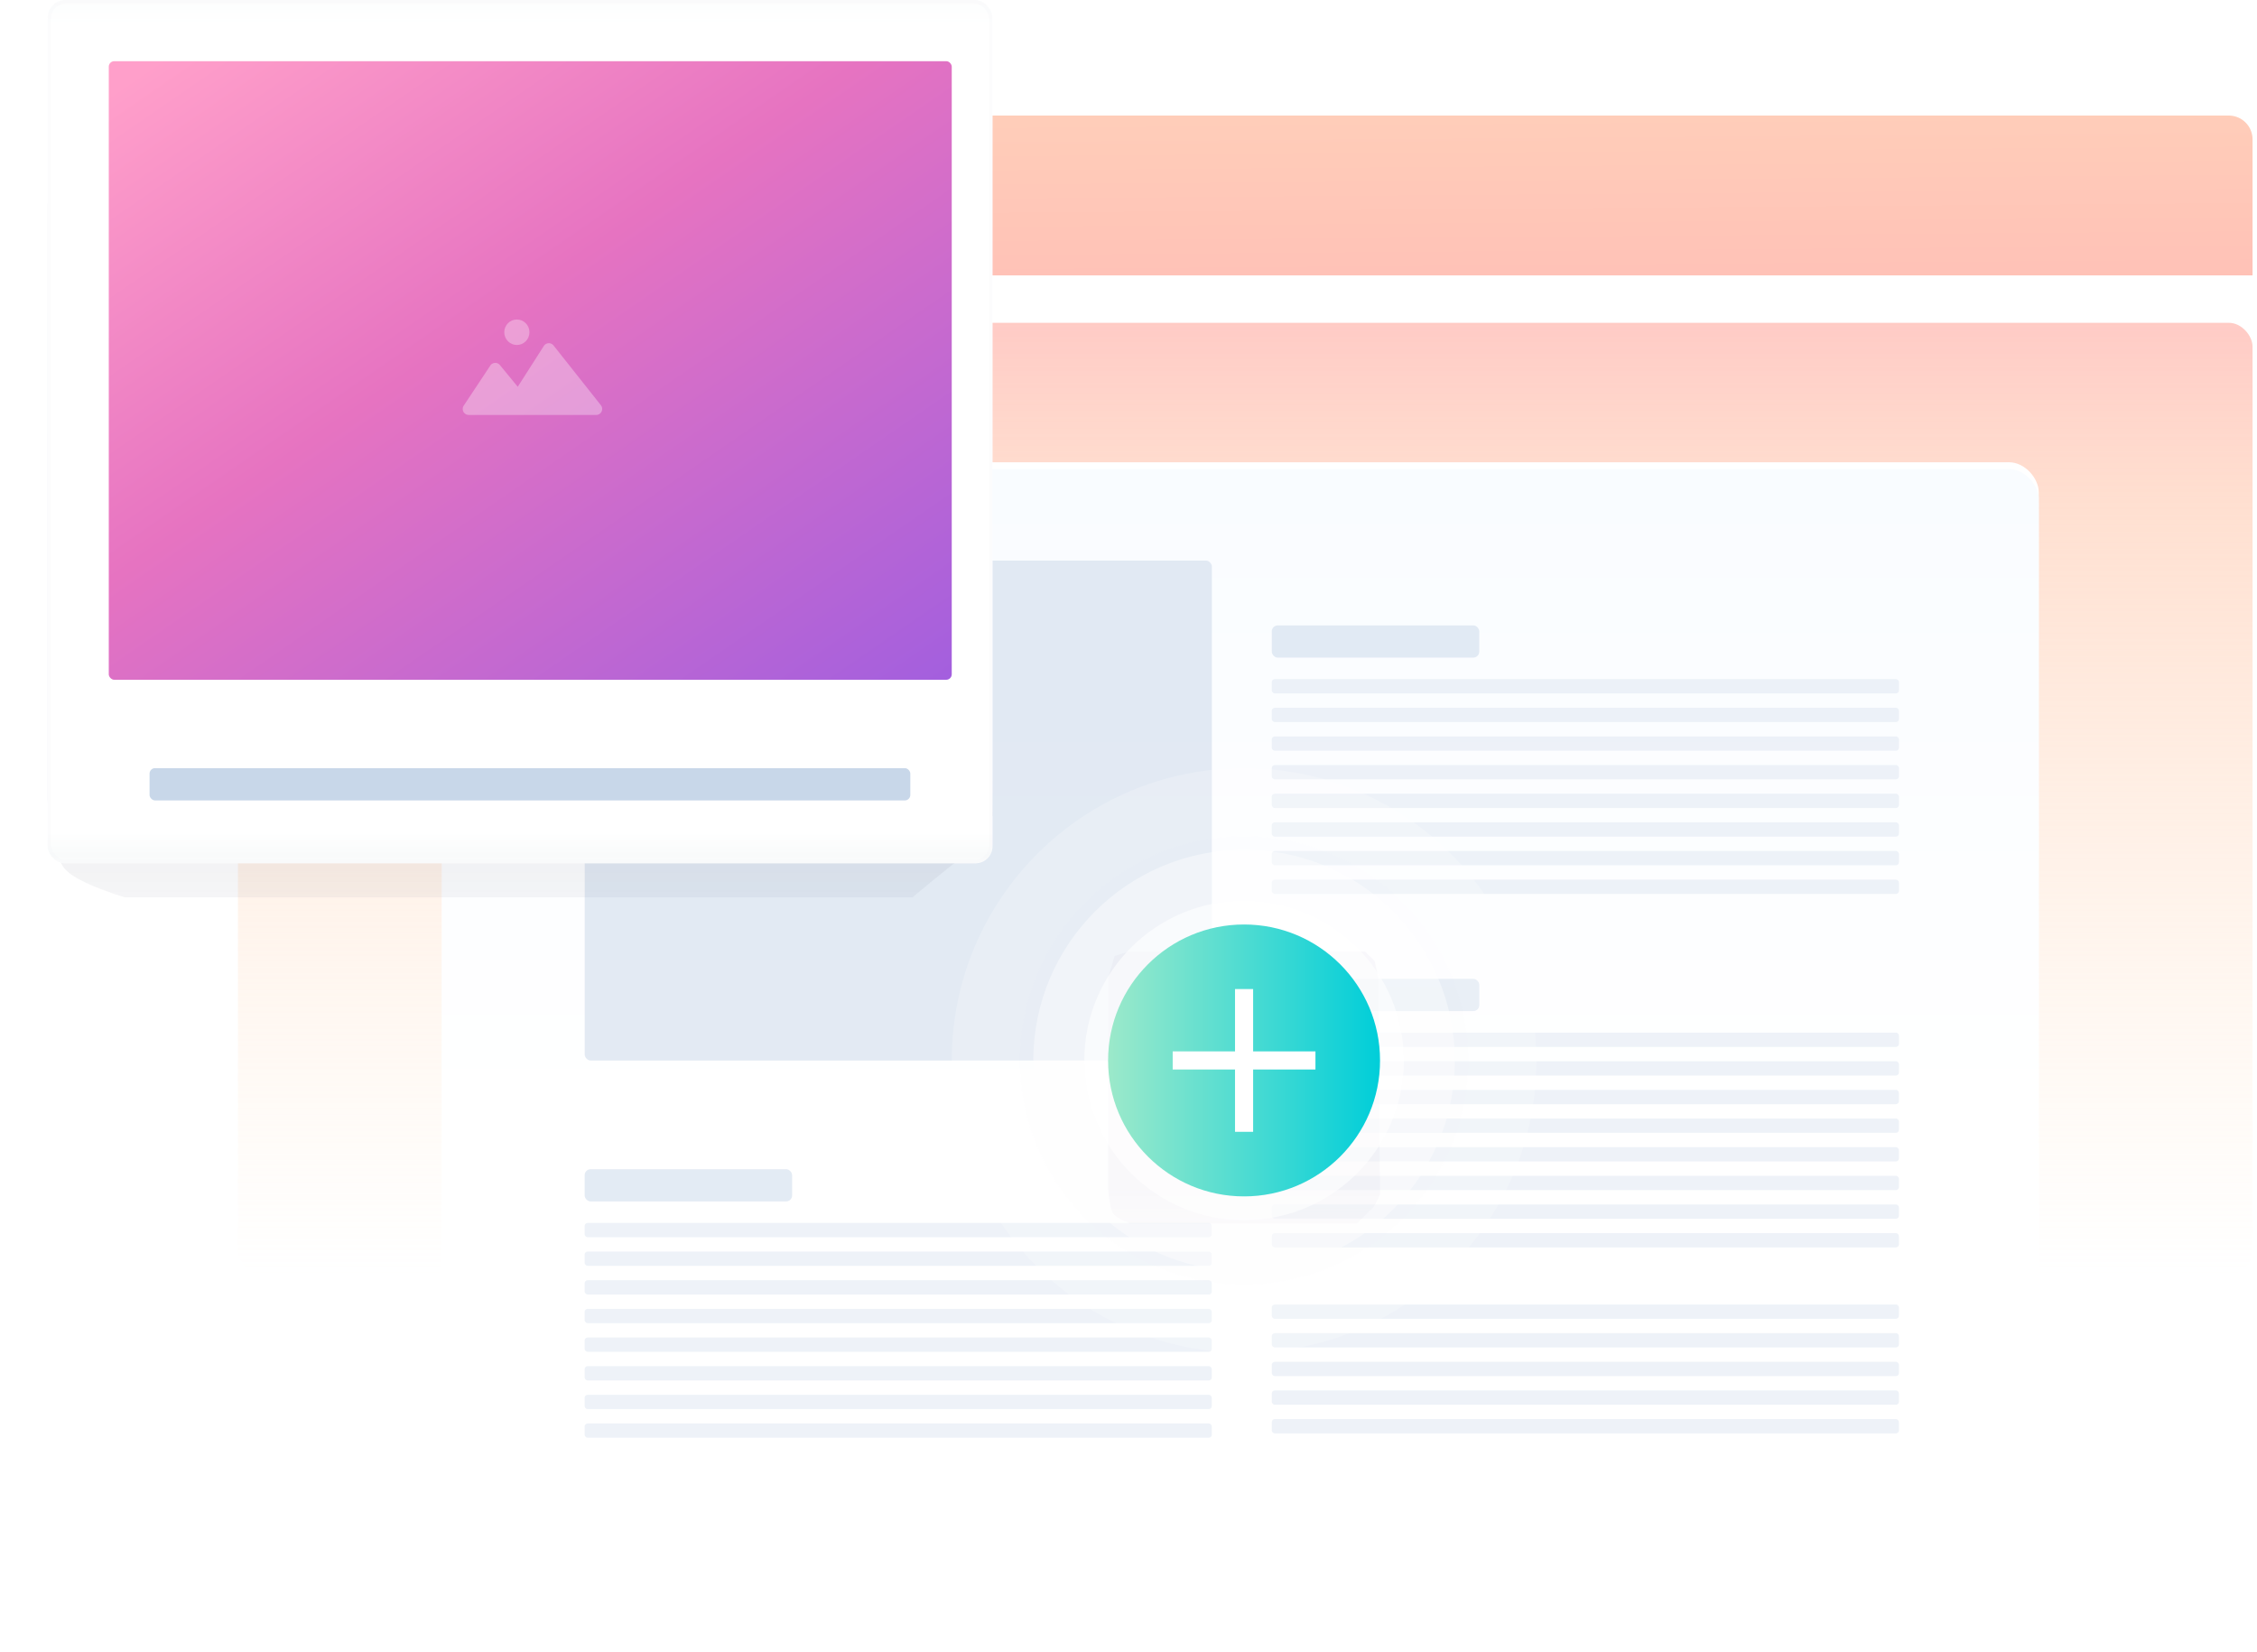 <svg width="332" height="243" viewBox="0 0 332 243" xmlns="http://www.w3.org/2000/svg" xmlns:xlink="http://www.w3.org/1999/xlink"><title>Group 53</title><defs><linearGradient x1="47.124%" y1="97.524%" x2="46.635%" y2="-22.991%" id="a"><stop stop-color="#FFF" stop-opacity="0" offset="0%"/><stop stop-color="#FFF" stop-opacity=".693" offset="10.493%"/><stop stop-color="#FFF" stop-opacity=".884" offset="20.217%"/><stop stop-color="#FFF" offset="27.396%"/><stop stop-color="#FFF" offset="100%"/></linearGradient><linearGradient x1="45.377%" y1="100%" x2="45.377%" y2="-52.392%" id="b"><stop stop-color="#FFE1BD" stop-opacity="0" offset="0%"/><stop stop-color="#FFC4A8" stop-opacity=".536" offset="53.196%"/><stop stop-color="#FF77A7" offset="100%"/></linearGradient><linearGradient x1="0%" y1="-169.492%" x2="91.486%" y2="757.337%" id="c"><stop stop-color="#FFE1BD" offset="0%"/><stop stop-color="#FF77A7" offset="100%"/></linearGradient><linearGradient x1="41.655%" y1="-8.33%" x2="41.655%" y2="87.461%" id="d"><stop stop-color="#FFC5B1" offset="0%"/><stop stop-color="#FF5782" offset="100%"/></linearGradient><linearGradient x1="38.419%" y1="0%" x2="38.419%" y2="93.083%" id="e"><stop stop-color="#FFF" offset="0%"/><stop stop-color="#FFECF4" offset="100%"/></linearGradient><circle id="f" cx="44" cy="12" r="4"/><linearGradient x1="50%" y1="5.403%" x2="50%" y2="101.884%" id="h"><stop stop-color="#9577FE" offset="0%"/><stop stop-color="#A35FDE" offset="90.856%"/><stop stop-color="#A35FDE" offset="100%"/></linearGradient><filter x="-5.1%" y="-8.9%" width="110.2%" height="117.9%" filterUnits="objectBoundingBox" id="i"><feGaussianBlur stdDeviation="4" in="SourceGraphic"/></filter><linearGradient x1="50.154%" y1="100%" x2="50.154%" y2="0%" id="j"><stop stop-color="#FFF" stop-opacity="0" offset="0%"/><stop stop-color="#FFF" stop-opacity=".918" offset="12.506%"/><stop stop-color="#FFF" offset="44.653%"/><stop stop-color="#F9FCFF" offset="100%"/></linearGradient><linearGradient x1="50%" y1="0%" x2="50%" y2="106.024%" id="k"><stop stop-color="#481D70" stop-opacity=".223" offset="0%"/><stop stop-color="#481D70" stop-opacity=".223" offset="82.694%"/><stop stop-color="#481D70" stop-opacity=".1" offset="100%"/></linearGradient><filter x="-75%" y="-75%" width="250%" height="250%" filterUnits="objectBoundingBox" id="l"><feGaussianBlur stdDeviation="10" in="SourceGraphic"/></filter><filter x="-18.2%" y="-18.2%" width="136.4%" height="136.4%" filterUnits="objectBoundingBox" id="m"><feGaussianBlur stdDeviation="4" in="SourceGraphic"/></filter><linearGradient x1="0%" y1="50%" y2="50%" id="n"><stop stop-color="#9CE9CA" offset="0%"/><stop stop-color="#00CED9" offset="100%"/></linearGradient><linearGradient x1="50%" y1="0%" x2="50%" y2="106.024%" id="o"><stop stop-color="#525981" stop-opacity=".223" offset="0%"/><stop stop-color="#2D324F" stop-opacity=".223" offset="90.098%"/><stop stop-color="#292D4A" stop-opacity=".1" offset="100%"/></linearGradient><filter x="-6.7%" y="-8.3%" width="113.5%" height="116.7%" filterUnits="objectBoundingBox" id="p"><feGaussianBlur stdDeviation="3.116" in="SourceGraphic"/></filter><linearGradient x1="50.455%" y1="101.507%" x2="50.455%" y2="-2.97%" id="q"><stop stop-color="#FFF" offset="0%"/><stop stop-color="#F9FBFB" offset="2.027%"/><stop stop-color="#FFF" offset="4.572%"/><stop stop-color="#FFF" offset="94.613%"/><stop stop-color="#FCFDFD" offset="97.63%"/><stop stop-color="#FFF" offset="100%"/></linearGradient><rect id="r" width="139" height="127" rx="2.5"/><linearGradient x1="5.527%" y1="0%" y2="100%" id="s"><stop stop-color="#FF9FCA" offset="0%"/><stop stop-color="#E673C1" offset="41.861%"/><stop stop-color="#A35FDE" offset="100%"/></linearGradient></defs><g fill="none" fill-rule="evenodd"><g transform="translate(35 17)"><rect fill="url(#a)" y="30" width="296.344" height="140" rx="3.5"/><rect fill="url(#b)" y="30.486" width="296.344" height="140" rx="3.5"/><rect fill="#FF92AC" opacity=".2" x="35" y="51" width="228" height="22" rx="3.5"/><rect fill="#FF92AC" opacity=".2" x="35" y="77.514" width="227.758" height="22.457" rx="3.5"/><rect fill="#FF92AC" opacity=".2" x="35" y="104.486" width="227.758" height="22.457" rx="3.5"/><rect fill="#FF92AC" opacity=".2" x="35" y="131.457" width="227.758" height="22.457" rx="3.5"/><path d="M3.5 0h289.344a3.5 3.5 0 0 1 3.5 3.5v20.014H0V3.5A3.5 3.5 0 0 1 3.5 0z" fill="url(#c)"/><circle fill="url(#d)" cx="14" cy="12" r="4"/><circle fill="url(#e)" cx="29" cy="12" r="4"/><mask id="g" fill="#fff"><use xlink:href="#f"/></mask><use fill="url(#e)" xlink:href="#f"/><rect fill="#FFF" mask="url(#g)" x="15" y="51.09" width="8" height="8" rx="1"/><rect fill="#FFF" mask="url(#g)" x="15" y="75.09" width="8" height="8" rx="1"/><rect fill="#FFF" mask="url(#g)" x="15" y="99.486" width="8" height="8" rx="1"/></g><g transform="translate(65 68)"><path d="M4.501 2h225.895a4.4 4.4 0 0 1 4.399 4.5l-2.852 125.604a4.4 4.4 0 0 1-4.4 4.3H7.354a4.4 4.4 0 0 1-4.399-4.3L.102 6.5A4.4 4.4 0 0 1 4.501 2z" fill="url(#h)" opacity=".15" filter="url(#i)"/><rect fill="#FFF" width="234.897" height="143.75" rx="4.4"/><rect fill="url(#j)" y="1" width="234.897" height="174.023" rx="4.4"/><rect fill="#C8D7E9" opacity=".5" x="21.012" y="14.465" width="92.251" height="73.547" rx=".88"/><g opacity=".5" transform="translate(122.078 24)"><rect fill="#C8D7E9" width="30.519" height="4.741" rx=".88"/><rect fill="#DDE6F1" y="7.902" width="92.251" height="2.107" rx=".44"/><rect fill="#DDE6F1" y="12.116" width="92.251" height="2.107" rx=".44"/><rect fill="#DDE6F1" y="16.33" width="92.251" height="2.107" rx=".44"/><rect fill="#DDE6F1" y="20.544" width="92.251" height="2.107" rx=".44"/><rect fill="#DDE6F1" y="24.758" width="92.251" height="2.107" rx=".44"/><rect fill="#DDE6F1" y="28.972" width="92.251" height="2.107" rx=".44"/><rect fill="#DDE6F1" y="33.187" width="92.251" height="2.107" rx=".44"/><rect fill="#DDE6F1" y="37.401" width="92.251" height="2.107" rx=".44"/></g><g opacity=".5" transform="translate(122.078 76)"><rect fill="#C8D7E9" width="30.519" height="4.741" rx=".88"/><rect fill="#DDE6F1" y="7.902" width="92.251" height="2.107" rx=".44"/><rect fill="#DDE6F1" y="12.116" width="92.251" height="2.107" rx=".44"/><rect fill="#DDE6F1" y="16.33" width="92.251" height="2.107" rx=".44"/><rect fill="#DDE6F1" y="20.544" width="92.251" height="2.107" rx=".44"/><rect fill="#DDE6F1" y="24.758" width="92.251" height="2.107" rx=".44"/><rect fill="#DDE6F1" y="28.972" width="92.251" height="2.107" rx=".44"/><rect fill="#DDE6F1" y="33.187" width="92.251" height="2.107" rx=".44"/><rect fill="#DDE6F1" y="37.401" width="92.251" height="2.107" rx=".44"/><rect fill="#DDE6F1" y="47.902" width="92.251" height="2.107" rx=".44"/><rect fill="#DDE6F1" y="52.116" width="92.251" height="2.107" rx=".44"/><rect fill="#DDE6F1" y="56.33" width="92.251" height="2.107" rx=".44"/><rect fill="#DDE6F1" y="60.544" width="92.251" height="2.107" rx=".44"/><rect fill="#DDE6F1" y="64.758" width="92.251" height="2.107" rx=".44"/></g><g opacity=".5" transform="translate(21 104)"><rect fill="#C8D7E9" width="30.519" height="4.741" rx=".88"/><rect fill="#DDE6F1" y="7.902" width="92.251" height="2.107" rx=".44"/><rect fill="#DDE6F1" y="12.116" width="92.251" height="2.107" rx=".44"/><rect fill="#DDE6F1" y="16.33" width="92.251" height="2.107" rx=".44"/><rect fill="#DDE6F1" y="20.544" width="92.251" height="2.107" rx=".44"/><rect fill="#DDE6F1" y="24.758" width="92.251" height="2.107" rx=".44"/><rect fill="#DDE6F1" y="28.972" width="92.251" height="2.107" rx=".44"/><rect fill="#DDE6F1" y="33.187" width="92.251" height="2.107" rx=".44"/><rect fill="#DDE6F1" y="37.401" width="92.251" height="2.107" rx=".44"/></g></g><g transform="translate(140 113)"><path d="M23.954 27.622L25.98 27h34.833l1.398 1.365.539 2.454.25 31.91c-.558 1.227-.94 1.914-1.148 2.061-.207.147-.953.884-2.238 2.21H26.253c-1.371-.537-2.214-1.036-2.53-1.498-.314-.462-.556-1.657-.723-3.586V30.819l.954-3.197z" fill="url(#k)" opacity=".522" filter="url(#l)"/><circle fill="url(#h)" opacity=".08" filter="url(#m)" cx="43" cy="43" r="33"/><circle fill="#FFF" opacity=".2" cx="43" cy="43" r="43"/><circle fill="#FFF" opacity=".4" cx="43" cy="43" r="31"/><circle fill="#FFF" opacity=".6" cx="43" cy="43" r="23.5"/><circle fill="url(#n)" cx="43" cy="43" r="20"/><path d="M44.333 41.667V32.5h-2.666v9.167H32.5v2.666h9.167V53.5h2.666v-9.167H53.5v-2.666h-9.167z" fill="#FFF"/></g><g transform="translate(7)"><path d="M1.783 22.665L11.304 20l116.932.33 9.894 2.335v7.775l.87 89.57c-1.94 3.445-3.27 5.374-3.989 5.787-.72.413-3.312 2.48-7.777 6.203H11.304c-4.765-1.507-7.694-2.908-8.79-4.205C1.42 126.5.582 123.143 0 117.728V30.11l1.783-7.446z" fill="url(#o)" opacity=".522" filter="url(#p)"/><use fill="url(#q)" xlink:href="#r"/><rect stroke-opacity=".234" stroke="#F0F1F6" stroke-width=".5" x=".25" y=".25" width="138.5" height="126.5" rx="2.5"/><rect width="111.907" height="4.75" rx=".81" transform="translate(15 113)" fill="#C8D7E9"/><rect fill="url(#s)" x="9" y="9" width="124" height="91" rx=".81"/><g transform="translate(61 47)" fill="#FFF" opacity=".322"><path d="M8.16 9.897L5.536 6.704a.88.88 0 0 0-1.413.073l-3.91 5.898a.88.88 0 0 0 .733 1.366H19.7a.88.88 0 0 0 .69-1.426l-6.964-8.793a.88.88 0 0 0-1.431.072L8.16 9.897z"/><ellipse cx="8.029" cy="1.875" rx="1.853" ry="1.875"/></g></g></g></svg>